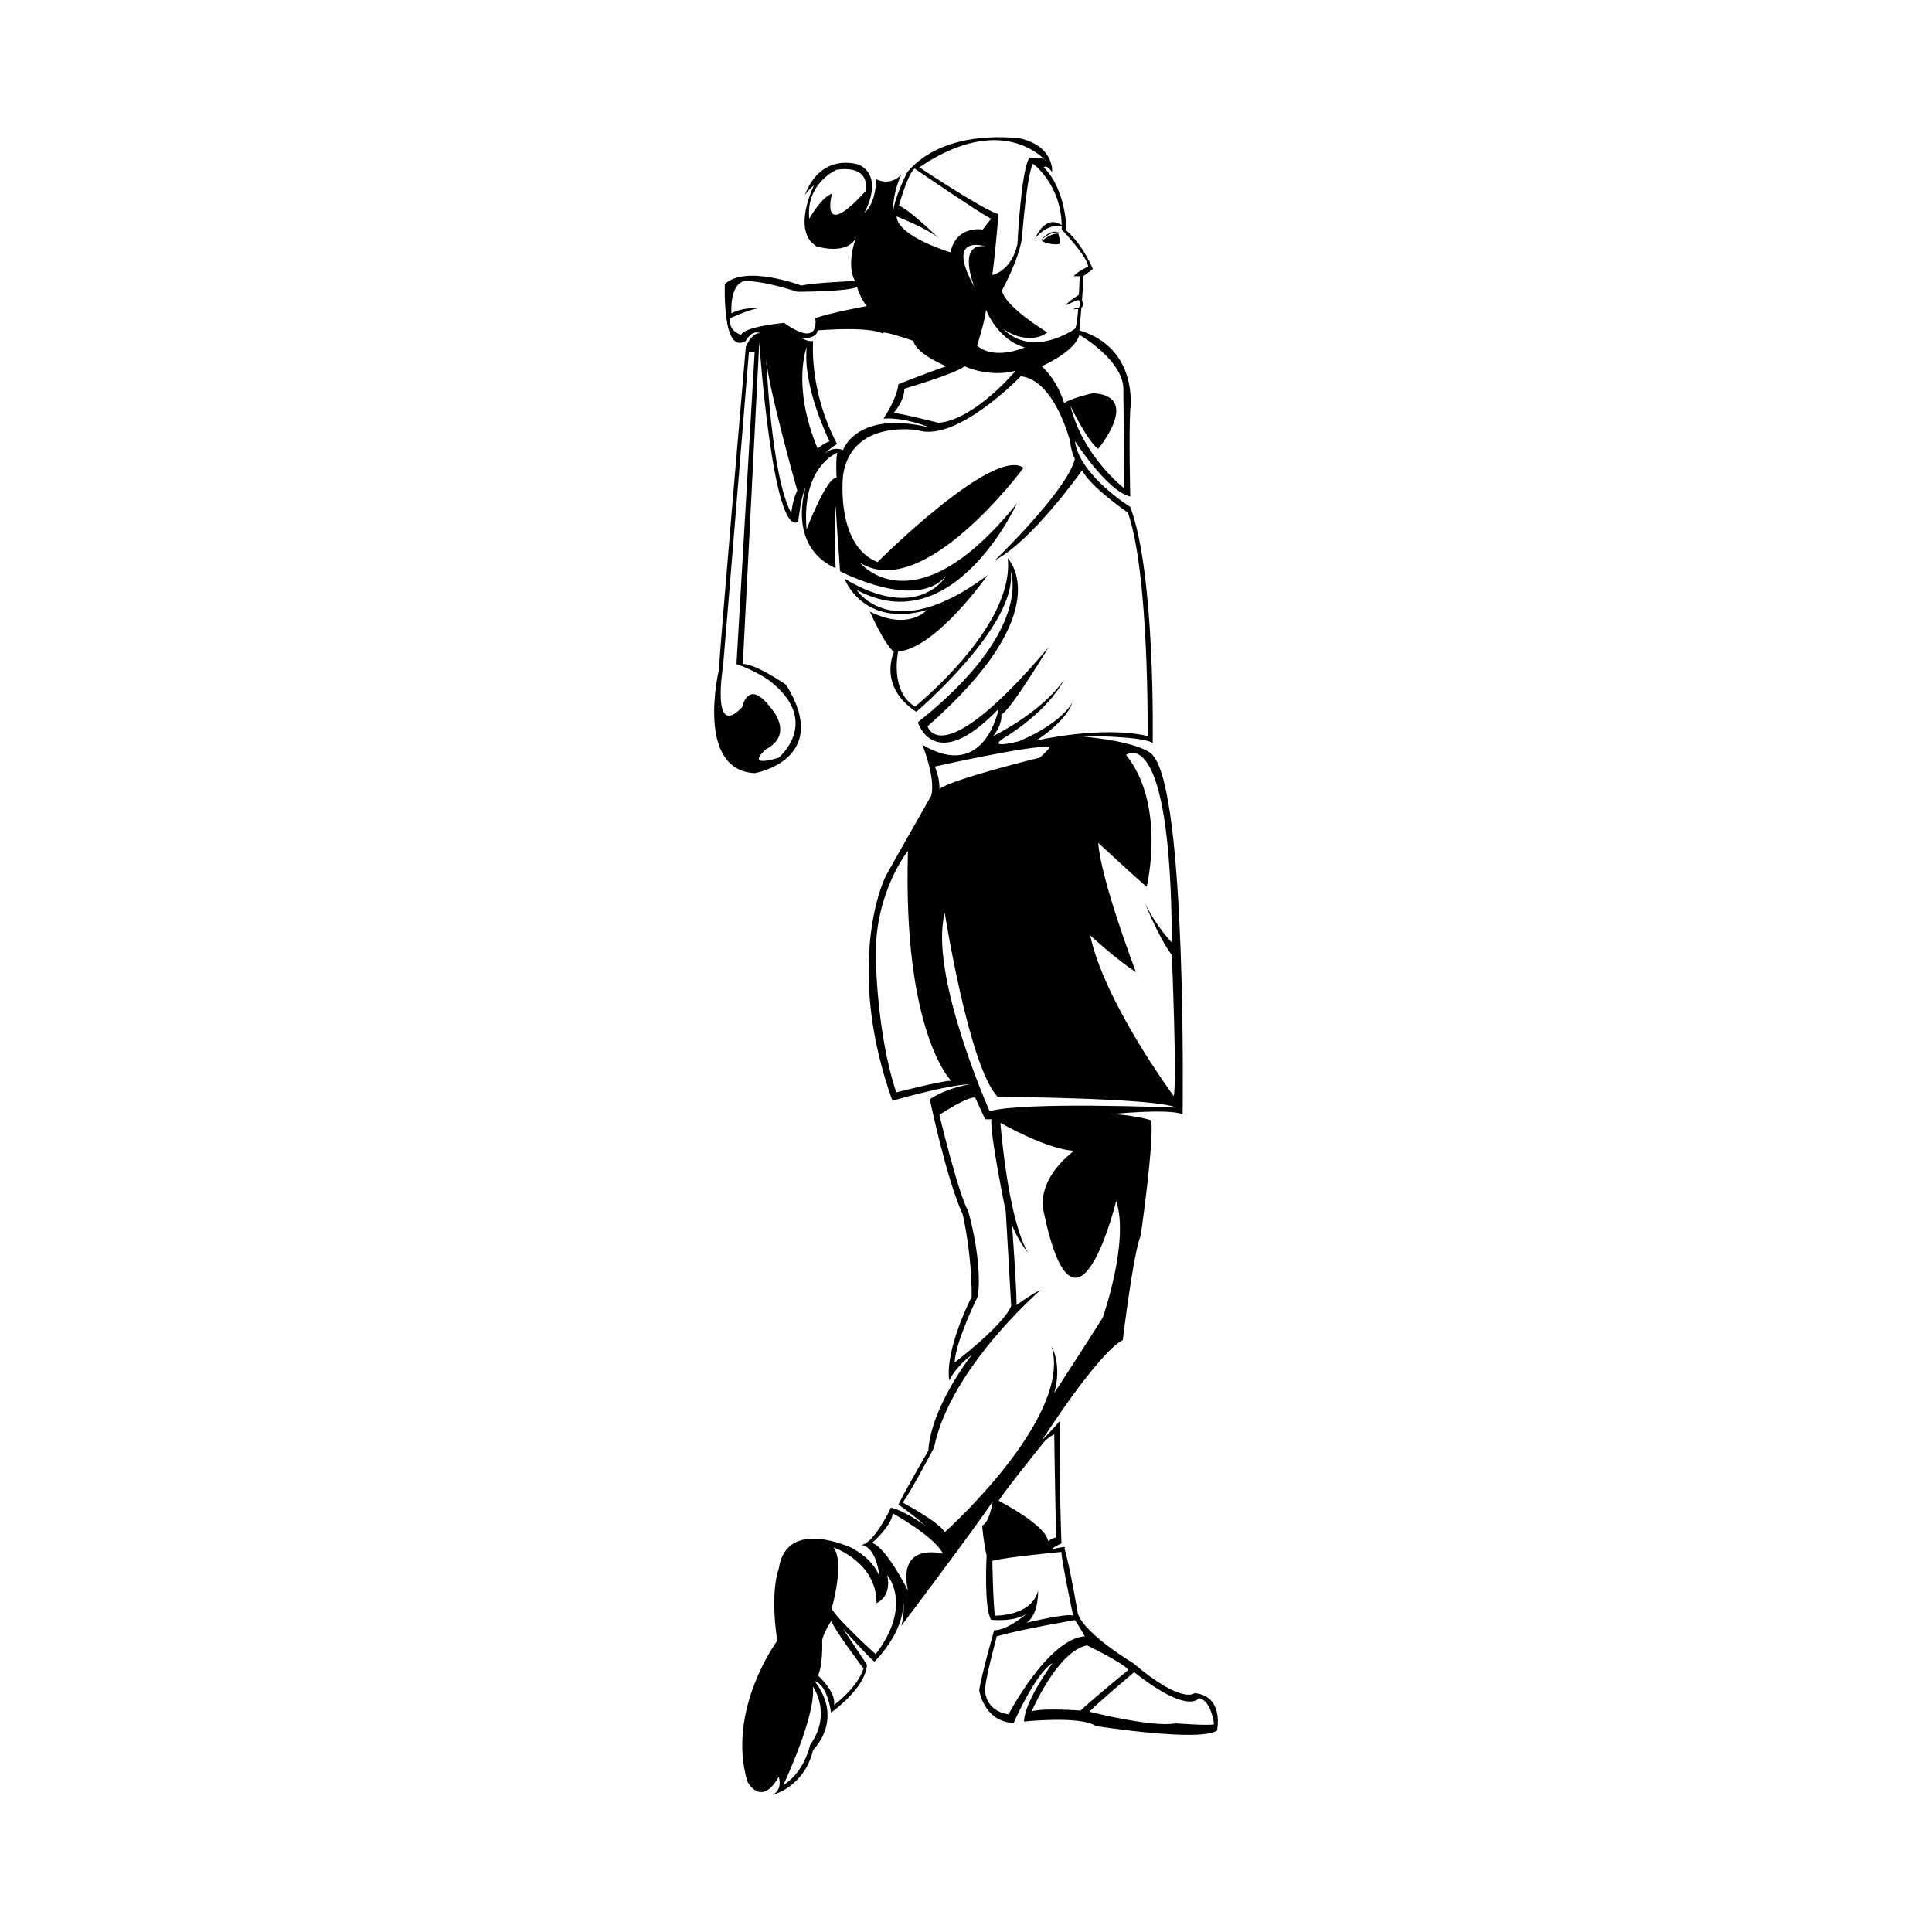 <?xml version="1.0" encoding="utf-8"?>
<!-- Generator: Adobe Illustrator 16.0.0, SVG Export Plug-In . SVG Version: 6.00 Build 0)  -->
<!DOCTYPE svg PUBLIC "-//W3C//DTD SVG 1.1//EN" "http://www.w3.org/Graphics/SVG/1.1/DTD/svg11.dtd">
<svg version="1.1" id="Layer_1" xmlns="http://www.w3.org/2000/svg" xmlns:xlink="http://www.w3.org/1999/xlink" x="0px" y="0px"
	 width="864px" height="864px" viewBox="0 0 864 864" enable-background="new 0 0 864 864" xml:space="preserve">
<g>
	<path d="M534.221,757.165c0,0-5.354,5.352-27.43-13.378c0,0-21.406-12.712-24.751-22.077c0,0-3.346-20.066-6.021-29.434
		c0,0,2.675-1.34-6.021,0.667c0,0,2.677-2.005,4.684-2.674c0,0-1.34-38.13-0.67-54.855c0,0-3.344,4.015-8.027,8.698
		c0,0,24.75-38.802,36.125-44.823c0,0,4.681-38.799,8.027-46.826c0,0,6.021-41.477,4.682-51.511c0,0-9.368-2.675-18.062-2.675
		c0,0,25.423-2.677,32.11,0c0,0,2.007-143.826-13.381-160.551c0,0-3.342-6.021-34.785-8.697c0,0,31.44,0,34.785,3.346
		c0,0,1.34-75.593-10.035-105.696c0,0-22.743-14.047-24.75-29.434c0,0,14.718,22.744,24.75,24.751c0,0-0.667-27.427,0-38.799
		c0,0,4.015-27.428-22.743-35.455c0,0,0.465-4.731,0.909-10.194c1.043-0.576,0.605-2.62,0.261-3.26
		c0.314-4.163,0.572-8.3,0.572-10.763c0,0,2.137-1.605,4.278-3.211c0,0-4.281-10.703-11.774-17.126c0,0,0.003-18.194-10.164-28.363
		c0,0,1.067-1.606,3.744,2.141c0,0,1.071-11.238-13.914-14.984c0,0-33.716-5.353-50.84,14.984c0,0-5.889,11.238-6.422,18.196
		c0,0-0.536-8.027,3.744-17.126c0,0-4.28,5.352-11.24,2.141c0,0,0.003,10.704-5.348,14.985c0,0,9.096-15.521-2.142-21.407
		c0,0-17.093-6.407-24.597,13.859c0.125-0.298,0.902-1.883,4.261-4.761c0,0-10.17,20.337,1.07,27.294c0,0,13.38,4.281,17.66-3.746
		c0,0-4.55,11.773-0.401,19.266c0,0-17.394,0.669-24.083,2.007c0,0-24.75-9.365-34.117-0.669c0,0-1.337,32.11,9.366,25.421
		c0,0,2.676-5.352,6.689-3.345c0,0-3.344-1.337-6.689,6.021c0,0-11.373,131.785-12.041,144.495c0,0-10.705,44.821,16.054,46.159
		c0,0,34.786-6.021,14.049-39.47c0,0-13.38-9.365-19.401-9.365l7.359-143.826c0,0,6.02,86.965,17.391,80.275
		c0,0,1.338-12.041,3.346-15.387c0,0-8.695,26.09,13.38,36.124c0,0-0.668-19.399,0-28.096c0,0,1.338,20.737,2.007,29.434
		c0,0,34.115,18.062,47.494,2.007c0,0-12.039,21.407-45.487,1.338c0,0,8.028,22.076,36.792,14.048c0,0-8.027,9.366-25.421,0.67
		c0,0,6.022,14.048,10.706,18.062c0,0-7.359,15.386,10.035,26.758c0,0,45.49-38.799,42.145-62.882c0,0,10.702,26.089-41.478,67.565
		c0,0,7.359,24.082,36.125-6.021c0,0-6.021,32.778-34.118,16.056c0,0,6.021,14.718,4.014,22.744c0,0-16.456,28.899-20.069,35.455
		c-3.612,6.556-17.394,44.819,2.675,101.014c0,0,25.422-7.358,34.789-7.358c0,0-10.036,1.337-18.063,6.688
		c0,0,7.356,35.455,14.717,51.511c0,0,4.014,16.726,4.014,36.792c0,0-12.042,23.414-10.035,37.462c0,0,2.674-6.018,10.035-11.371
		c0,0-18.063,22.743-19.402,42.812c0,0-8.695,14.716-13.376,24.083c0,0,6.021,4.015,12.041,9.365c0,0-9.366-6.688-15.387-8.027
		c0,0-7.359,16.053-13.38,16.723c0,0,6.509-0.487,8.263,14.116c-1.351-3.834-4.661-8.513-12.277-12.776
		c0,0-29.432-14.049-32.777,9.364c0,0-4.014,9.365-0.668,32.111c0,0-22.747,30.771-13.38,62.883c0,0,6.021,12.041,14.049-2.007
		c0,0,2.005,5.354-2.676,8.027c0,0,14.049-3.344,18.062-20.069c0,0,14.047-13.381,0.667-30.774c0,0,5.354,0.67,7.36,14.049
		c0,0,15.385-10.702,16.054-21.406c0,0-4.015-6.019-10.706-16.053c0,0,11.374,12.709,14.048,14.716c0,0,15.431-14.874,12.467-29.807
		c0.661,3.108,1.115,7.982-0.425,13.751c0,0,32.782-43.483,40.81-55.524c0,0-1.34,9.367-4.687,10.704c0,0,0.67,8.028,2.007,13.379
		c0,0-1.337,23.416,2.008,28.767c0,0,10.491,1.09,15.918-2.733c-2.897,2.416-9.503,7.415-14.579,7.415
		c0,0-5.351,18.732-6.688,26.758c0,0,2.004,14.051,15.383,14.718c0,0,10.035-22.743,17.396-26.757c0,0-12.712,17.39-12.712,26.087
		c0,0,25.421-2.677,32.111,2.008c0,0,46.827,7.357,54.185,2.007C544.253,773.889,547.6,758.503,534.221,757.165z M329.358,296.954
		c8.555,2.995,14.543,7.272,14.543,7.272c23.957,18.396,4.279,34.65,4.279,34.65c-15.828,4.706-5.562-3.851-5.562-3.851
		c12.834-6.844,2.14-18.395,2.14-18.395c-10.267-13.689-12.834-0.428-12.834-0.428c-14.116,14.973-8.555-18.395-8.555-18.395
		c0.43-4.278,11.55-140.312,11.55-140.312h2.567L329.358,296.954z M362.295,780.312c0,0-2.408,12.042-12.042,18.062
		c0,0,14.853-31.309,13.247-44.152C363.5,754.222,372.33,766.263,362.295,780.312z M471.471,641.436
		c0,5.618,0.803,46.157,0.803,46.157c-1.205,0-3.611,1.606-3.611,1.606c-0.805-7.226-22.077-18.062-22.077-18.062
		c3.612-5.618,18.865-24.483,18.865-24.483C467.857,643.04,471.471,641.436,471.471,641.436z M491.138,376.928
		c0,0,16.858,15.653,21.674,19.667c0,0,8.83-36.525-9.232-59.002c0,0,20.069-15.653,20.473,83.888c0,0-6.823-6.823-12.042-17.66
		c0,0,6.021,15.252,12.042,23.279c0,0,2.406,58.199,0.802,63.015c0,0-30.906-41.741-37.327-71.845c0,0,11.64,10.837,20.47,16.456
		C507.996,434.726,492.343,393.785,491.138,376.928z M502.377,175.036c0,0,0.4,36.926,0.4,43.349c0,0-18.463-14.049-24.083-36.927
		c0,0,7.628,16.055,12.443,19.266c0,0,19.667-23.682-2.409-24.886c0,0-9.229,2.007-12.844,4.415c0,0-2.81-10.034-10.035-16.456
		c0,0,14.852-6.422,16.858-14.048C482.708,149.749,503.18,161.389,502.377,175.036z M474.785,100.691
		c-7.511-5.12-11.832,5.864-11.832,5.864c4.914-5.897,9.815-5.763,11.84-5.381c0.005,0.496,0.037,0.97,0.022,1.479
		c0,0,11.771,12.31,11.771,16.591c0,0-4.816,2.141-6.421,4.281h2.677c0,0-0.105,3.639-0.36,8.329
		c-1.517,0.961-5.44,3.535-5.71,4.605c0,0,3.958-1.979,5.61-2.281c1.292,1.35,0.482,2.976-0.175,3.642
		c-0.005,0.022-0.005,0.043-0.008,0.065c-0.957-0.69-2.225,0.478-2.225,0.478c1.197-0.15,1.838-0.163,2.2-0.134
		c-0.335,4.591-0.805,7.952-1.475,8.844c0,0-18.73,13.379-32.108,0c0,0,10.704,8.027,19.802,1.605c0,0-18.732-11.239-20.34-18.731
		c0,0,8.565-15.52,9.101-25.152c0,0,2.142-27.293,4.815-31.575C461.971,73.22,474.415,82.235,474.785,100.691z M435.748,128.342
		c-13.38-24.083,4.816-18.195,4.816-18.195C427.719,108.541,435.748,128.342,435.748,128.342z M431.332,163.797
		c0,0,10.837,5.218,22.879,2.007c0,0-18.463,22.076-34.519,23.28c0,0-15.653-4.014-20.068-4.415c0,0,4.816-5.218,4.816-10.838
		C404.44,173.831,427.719,167.008,431.332,163.797z M436.953,154.565c0,0,3.611-11.239,4.014-16.055c0,0,4.816,13.245,17.258,16.857
		C458.225,155.368,444.979,161.389,436.953,154.565z M466.985,71.217c0.453,0.233,0.773,0.536,0.872,0.932
		C467.857,72.148,467.566,71.792,466.985,71.217c-1.999-1.028-6.619-0.673-6.619-0.673c-3.746,5.351-5.354,38.531-5.354,38.531
		c-2.674,12.31-11.236,13.915-11.236,13.915c2.142-17.125,2.674-27.293,2.674-27.293c-6.423-1.605-35.321-20.872-35.321-20.872
		C444.396,52.335,462.895,67.173,466.985,71.217z M402.032,91.951c0,0,3.748-13.916,6.958-16.592c0,0,28.898,19.801,34.25,22.478
		c0,0-2.14,2.676-3.744,4.816c0,0-11.776-2.14-14.45,10.169c0,0-23.548-6.958-24.083-16.056c0,0,13.149,5.092,18.675,9.609
		C415.789,102.641,406.252,93.639,402.032,91.951z M372.064,86.599c-4.817,1.605-10.17,11.238-10.17,11.238
		c-1.605-16.055,12.308-21.941,12.308-21.941c16.055-2.141,12.844,9.633,12.844,9.633
		C366.174,108.541,372.064,86.599,372.064,86.599z M353.866,229.488c-9.096-16.591-11.238-69.57-11.238-69.57
		c0.536,12.309,13.914,59.403,13.914,59.403C354.401,223.603,353.866,229.488,353.866,229.488z M350.656,144.396
		c0,0-17.662,1.606-19.266,5.353c0,0-5.886-1.605-4.817-7.492c0,0,8.929-4.059,12.648-4.399c-2.385-0.15-7.699-0.149-12.112,2.258
		c0,0-1.072-12.844,5.886-14.449c0,0,6.957-0.535,23.547,4.816c0,0,22.479,0,26.76-2.141c0,0,1.07,4.282,4.28,8.562
		c0,0-14.986,2.677-23.014,5.353C364.568,142.257,367.247,156.17,350.656,144.396z M360.824,155.101
		c-2.141,17.661,10.166,42.277,10.166,42.277c-2.139,0.535-5.348,3.211-5.348,3.211
		C353.866,172.226,360.824,155.101,360.824,155.101z M366.598,206.02c-0.1,0.195-0.202,0.39-0.289,0.591
		C366.309,206.61,366.409,206.376,366.598,206.02z M374.112,213.601c-4.632,0-13.407,23.16-13.407,23.16
		c-2.438-28.524,13.896-34.375,13.896-34.375C373.625,203.604,374.112,213.601,374.112,213.601z M367.409,204.687
		c2.528-3.646,6.928-6.105,6.928-6.105c-12.709-24.082-10.702-46.157-10.702-46.157c-2.007,0.667-5.354-1.338-5.354-1.338
		c7.361,0.67,7.361-3.345,7.361-3.345c21.964-1.607,28.048,0.646,29.604,1.607c-2.597-2.395,13.208,3.075,13.208,3.075
		c1.34,6.02,14.716,11.372,14.716,11.372c-8.027,2.676-21.404,8.027-21.404,8.027c-0.67,6.689-6.692,15.387-6.692,15.387
		c10.035-0.669,20.739,4.014,20.739,4.014c-32.78-8.027-38.802,10.034-38.802,10.034
		C372.053,199.456,368.924,202.504,367.409,204.687z M366.931,205.431c0.119-0.2,0.244-0.396,0.375-0.59
		C367.165,205.05,367.041,205.246,366.931,205.431z M447.79,319.531c4.014-1.605,21.159-30.112,21.159-30.112
		c-48.515,57.291-54.124,35.35-54.124,35.35c59.242-51.928,35.838-75.087,35.838-75.087c3.169,30.474-41.446,66.311-41.446,66.311
		c-11.458-6.826-7.557-24.623-7.557-24.623c17.065-1.462,39.983-34.131,39.983-34.131c-42.667,31.937-58.511,6.583-58.511,6.583
		c43.396,23.404,71.674-38.763,71.674-38.763c-45.833,57.047-70.212,26.573-70.212,26.573c28.524,18.041,73.137-42.42,73.137-42.42
		c-13.409-9.751-65.335,42.176-65.335,42.176c-19.015-7.802-15.358-39.006-15.358-39.006c3.9-25.11,33.4-19.991,33.4-19.991
		c17.552,5.606,46.076-24.136,46.076-24.136c15.116,1.707,21.941,28.768,21.941,28.768c0.965,6.734,2.245,8.116,2.245,8.116
		c-3.209,14.048-35.723,45.355-35.723,45.355c16.458-8.429,38.934-40.138,38.934-40.138c4.015,7.626,20.472,18.865,20.472,18.865
		c9.633,27.293,8.83,99.942,8.83,99.942c-20.472-4.816-49.771,2.007-49.771,2.007c14.448-9.634,16.056-16.857,16.056-16.857
		c-6.424,10.436-24.084,17.259-24.084,17.259c-16.857,4.014-4.416-2.81-4.416-2.81c19.67-12.845,24.886-24.886,24.886-24.886
		c-10.035,14.852-31.709,25.287-31.709,25.287C448.593,323.544,447.79,319.531,447.79,319.531z M469.464,333.98
		c0,0,0.4,0.401-4.416,4.816c0,0-39.335,9.633-44.954,14.048c0,0,0.401-4.014-2.007-10.034
		C418.087,342.811,460.634,333.178,469.464,333.98z M400.827,488.51c-8.83-26.09-9.231-61.41-9.231-61.41
		c0-28.899,14.45-46.56,14.45-46.56c-2.408,81.077,19.266,102.752,19.266,102.752C421.297,483.292,400.827,488.51,400.827,488.51z
		 M422.502,408.235c0,0,10.836,69.035,23.68,82.282c0,0,70.644,0.402,79.876,4.815c0,0-68.233-2.809-83.487,1.604
		C442.571,496.938,415.277,435.528,422.502,408.235z M426.917,609.324c0.401-9.632,10.435-29.702,10.435-29.702
		c2.008-16.455-4.413-38.129-4.413-38.129c-4.417-7.628-12.845-42.948-12.845-42.948c14.45-9.232,16.054-7.625,16.054-7.625
		c2.007,4.413,4.416,9.632,4.416,9.632h2.81c-0.803,6.421,6.423,41.341,6.423,41.341c0.803,14.049,2.407,42.146,2.407,42.146
		C448.593,592.869,426.917,609.324,426.917,609.324z M386.171,746.171c-2.819,8.775-13.161,16.296-13.161,16.296
		c0.941-5.954-7.206-13.162-7.206-13.162c2.303-4.918,1.878-15.353,1.878-15.353c0-2.819,4.074-9.088,4.074-9.088
		C373.323,729.251,386.171,746.171,386.171,746.171z M391.596,739.772c0,0-18.061-16.458-19.667-20.472
		c0,0,6.021-20.469,0.802-27.292c0,0,19.266,6.421,19.266,24.886c0,0,6.824-2.409,4.817-12.444
		C396.814,704.45,408.454,717.696,391.596,739.772z M402.433,709.669c0,0,0.207,0.452,0.474,1.284
		C402.763,710.523,402.611,710.096,402.433,709.669z M406.045,711.273c0,0-9.633-19.265-16.055-21.271c0,0,8.831-7.626,9.232-13.247
		c0,0,18.865,10.438,22.476,18.062C421.699,694.817,401.229,689.199,406.045,711.273z M422.502,685.186
		c-2.811-4.816-18.865-13.246-18.865-13.246c2.809-3.212,14.047-24.483,14.047-24.483c7.226-35.723,47.765-70.643,47.765-70.643
		c-4.416,2.007-10.837,6.823-10.837,6.823c0-8.428-2.007-35.723-2.007-35.723c2.809,7.226,7.226,12.443,7.226,12.443
		c-9.232-15.253-12.444-58.201-12.444-58.201c23.281,12.845,32.913,12.444,32.913,12.444c-17.66,14.049-13.646,26.893-13.646,26.893
		c14.448,69.838,32.511-4.416,32.511-4.416c6.021,18.062-6.021,52.178-6.021,52.178c-6.021,9.635-21.674,33.716-21.674,33.716
		c3.611-12.845-1.204-20.872-1.204-20.872C479.898,633.808,422.502,685.186,422.502,685.186z M464.245,711.273
		c-2.809,11.642-19.267,11.239-19.267,11.239c-0.803-3.611-1.202-24.483-1.202-24.483c5.216-1.606,30.906-4.014,30.906-4.014
		c0,3.744,5.216,28.497,5.216,28.497c-2.809-1.205-20.871,3.212-20.871,3.212C464.647,722.11,464.245,711.273,464.245,711.273z
		 M450.999,766.665c-10.435-1.606-10.435-10.437-10.435-10.437c-0.402-4.015,5.219-24.483,5.219-24.483
		c11.236-3.212,34.918-7.226,34.918-7.226c2.007,2.81,4.416,7.226,4.416,7.226C468.662,732.95,450.999,766.665,450.999,766.665z
		 M483.308,764.974c0,0-16.607-1.255-21.934,0.312c0,0,11.594-26.948,24.755-29.455c0,0,16.293,7.836,18.485,10.968
		C504.614,746.799,485.817,762.151,483.308,764.974z M525.656,770.677c-10.035,2.007-38.532-5.216-38.532-5.216
		c4.416-4.417,20.069-17.66,20.069-17.66c24.483,19.265,28.899,11.639,28.899,11.639c5.618,0.803,6.823,11.64,6.823,11.64
		C541.309,771.882,525.656,770.677,525.656,770.677z"/>
	<path d="M359.775,87.614c-0.015,0.035-0.022,0.056-0.022,0.056C359.76,87.65,359.768,87.633,359.775,87.614z"/>
	<path d="M465.942,107.836c4.074,1.983,7.688,1.309,7.688,1.309c0.855-1.282-0.427-4.725-0.427-4.725
		C469.124,104.52,465.942,107.836,465.942,107.836z"/>
	<path d="M473.528,103.93c0,0-3.707-2.077-8.605,4.154C464.923,108.084,468.929,103.484,473.528,103.93z"/>
</g>
</svg>
